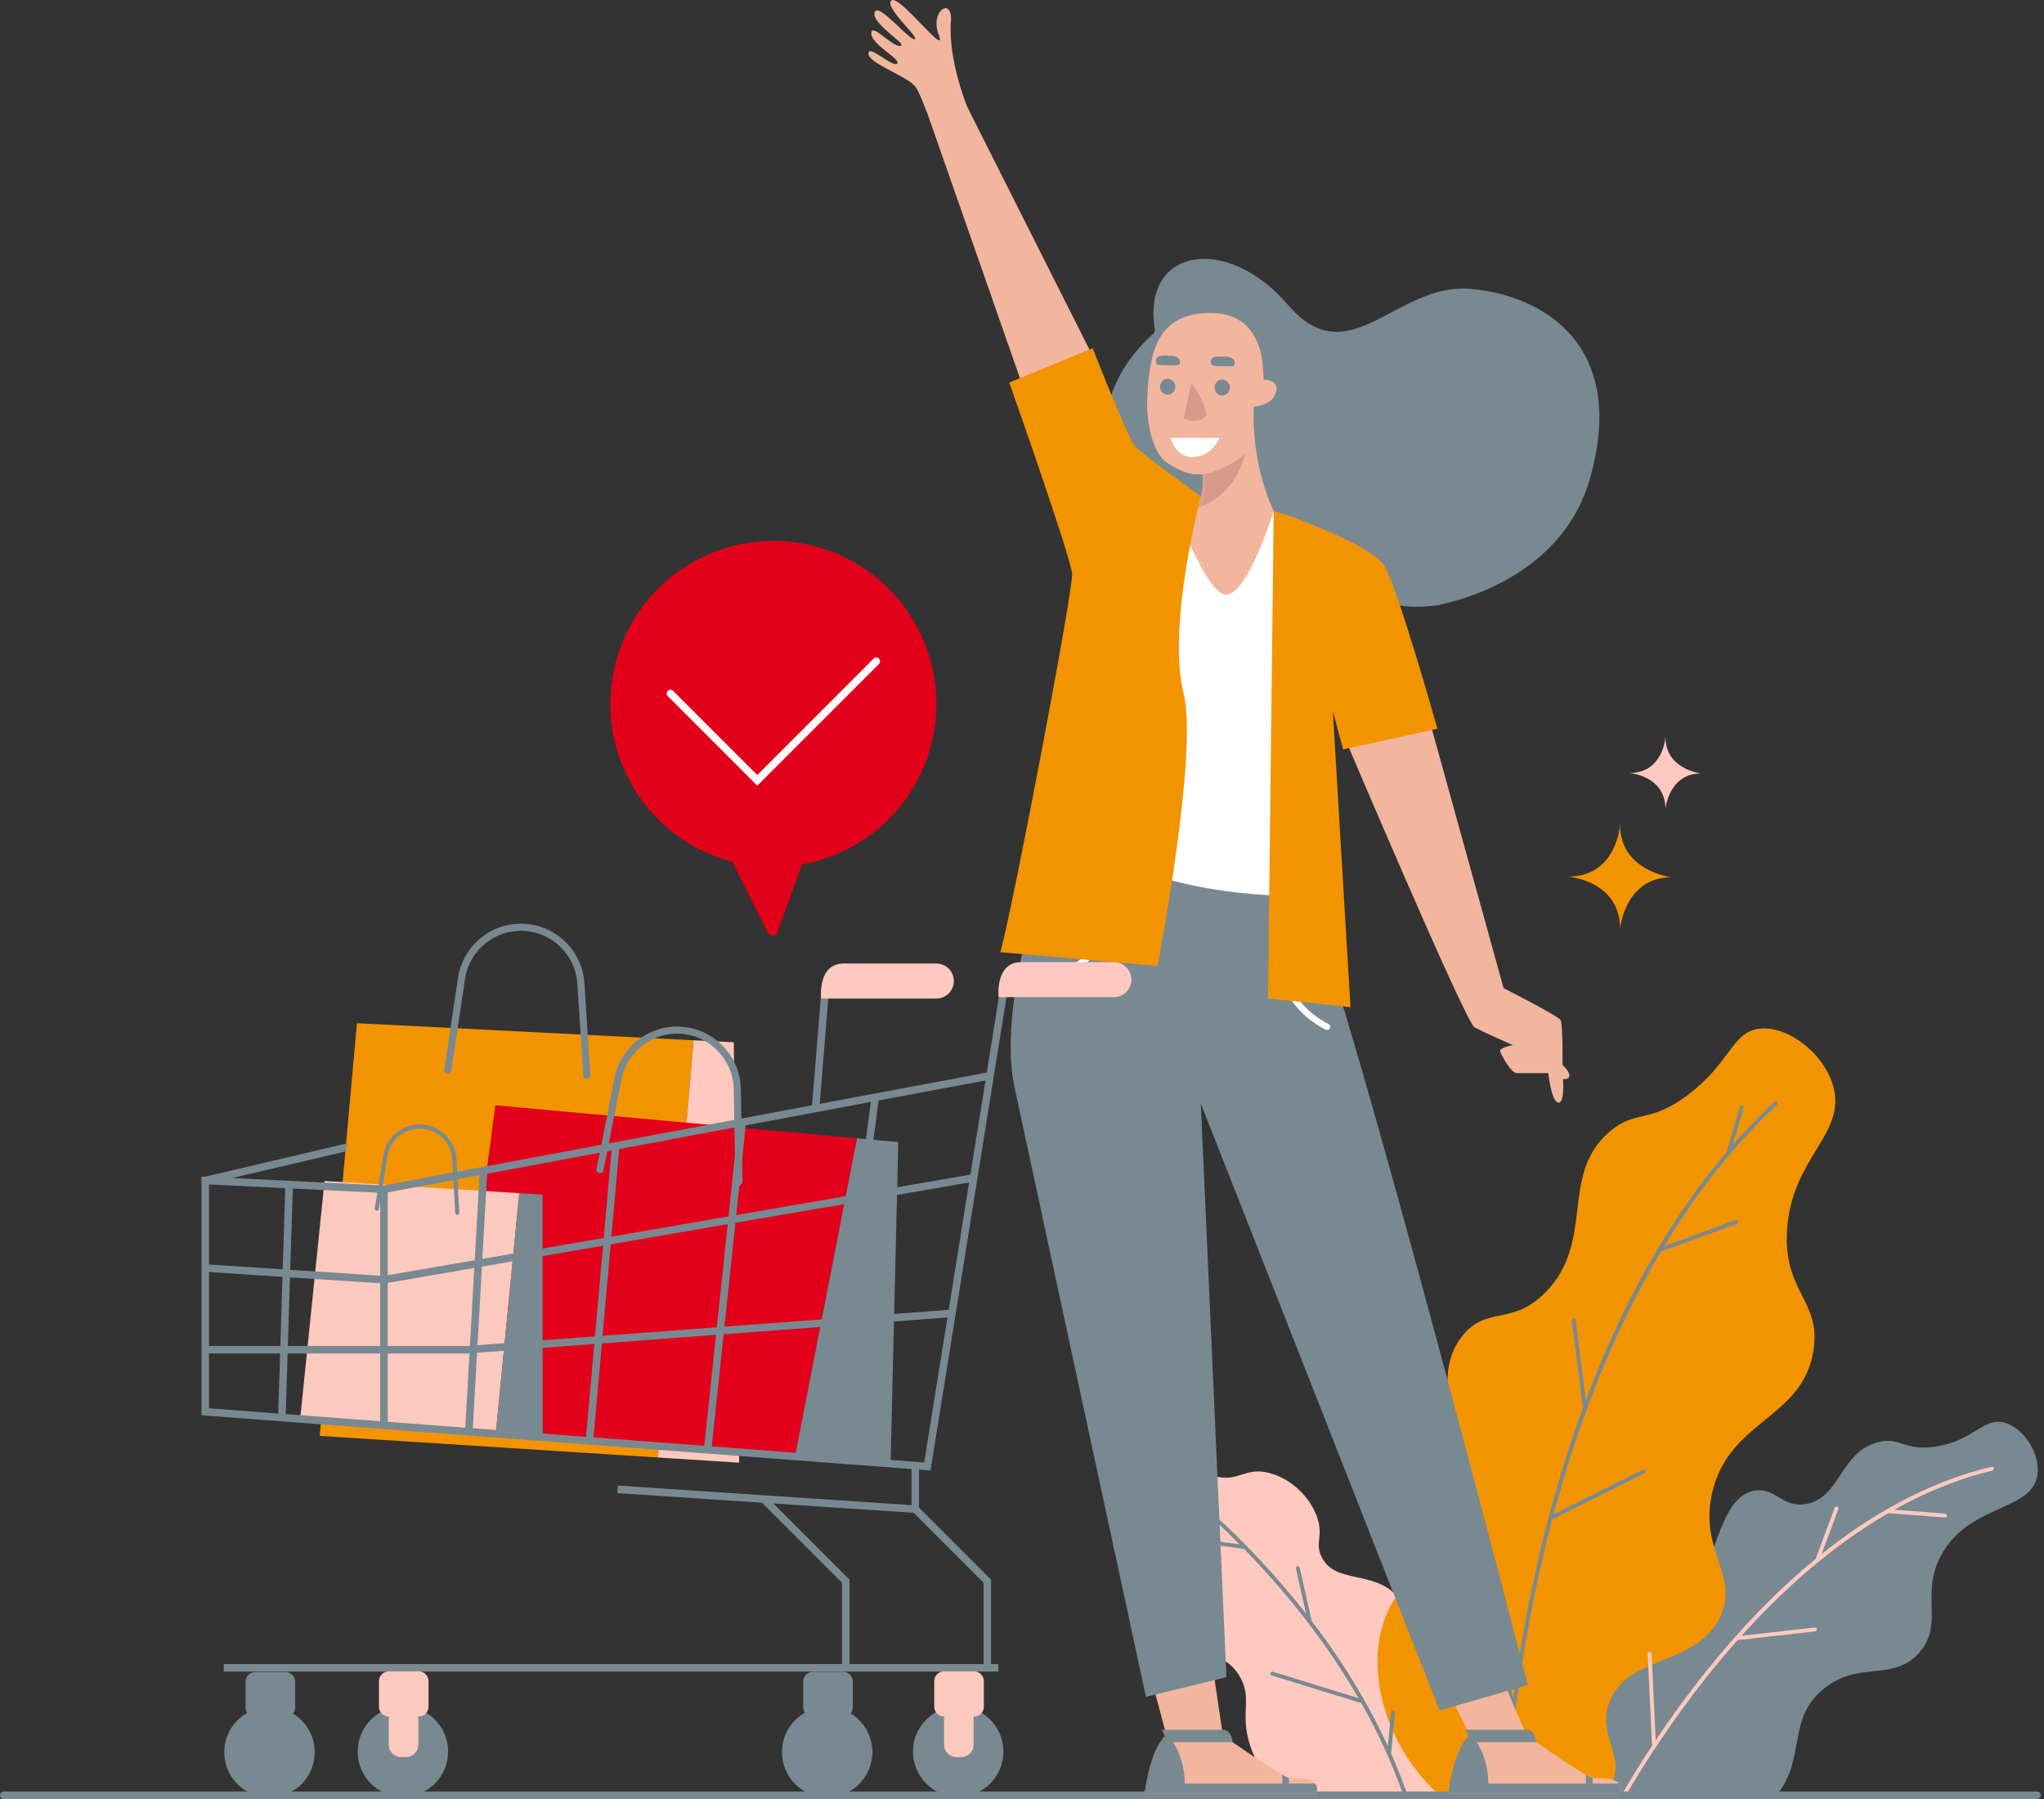 <?xml version="1.0" encoding="UTF-8"?> <svg xmlns="http://www.w3.org/2000/svg" width="250" height="220" viewBox="0 0 250 220" fill="none"><rect x="0" y="0" width="250" height="220" fill="#333333" stroke="none"/><path d="M179.164 211.607C178.224 209.193 175.956 209.873 173.797 206.955C170.572 202.597 173.828 198.641 170.934 195.266C168.096 191.956 163.275 193.783 161.63 190.375C160.767 188.589 161.958 187.81 161.033 185.365C160.102 182.903 157.788 180.764 155.189 180.117C152.297 179.397 151.626 181.164 148.867 180.594C144.718 179.737 143.864 175.252 141.352 175.584C139.539 175.823 137.824 178.443 137.893 180.773C138.002 184.468 143.135 184.592 144.065 189.361C144.953 193.907 142.307 196.446 144.065 199.56C145.879 202.77 149.491 201.484 151.58 204.927C153.292 207.749 151.555 209.381 152.922 213.516C153.765 216.065 155.293 218.004 156.715 219.369H177.152C179.096 216.846 180.022 213.809 179.164 211.607Z" fill="#FFC9BF"></path><path d="M245.157 173.974C242.534 173.285 241.294 176.312 236.569 176.927C232.768 177.421 232.288 175.628 229.59 176.39C225.073 177.665 225.098 183.065 221.002 183.905C218.015 184.517 217.162 181.815 214.561 182.294C209.181 183.285 210.202 195.325 203.289 198.129C199.582 199.633 197.753 196.793 194.432 198.666C189.978 201.177 188.241 209.12 190.675 215.037C191.465 216.96 192.584 218.396 193.523 219.369H217.398C220.91 215.023 218.493 210.137 223.149 206.449C227.472 203.025 231.485 205.71 234.69 202.155C237.954 198.533 234.625 194.822 237.642 189.809C241.217 183.87 248.464 184.807 249.183 180.416C249.613 177.786 247.484 174.586 245.157 173.974Z" fill="#798991"></path><path d="M193.521 219.369H196.262C196.595 218.984 196.876 218.572 197.096 218.135C198.873 214.616 195.301 212.358 196.828 208.205C198.975 202.366 207.124 203.866 210.247 198.006C213.001 192.84 207.695 189.747 209.442 182.44C211.552 173.612 220.387 173.552 221.788 165.263C222.828 159.106 218.13 158.098 218.567 150.502C219.084 141.518 225.896 138.741 224.203 132.788C223.042 128.704 218.501 125.319 215.078 125.81C211.822 126.278 211.649 129.954 206.49 133.862C201.658 137.523 200.055 135.627 196.828 138.425C190.683 143.752 195.164 151.778 189.045 158.017C184.91 162.232 181.848 159.603 178.846 163.384C173.498 170.122 182.291 179.635 176.967 189.149C174.29 193.935 171.375 192.761 169.453 197.738C167.005 204.075 169.463 211.844 173.478 216.793C174.08 217.535 174.842 218.46 175.88 219.369H177.149H193.521V219.369Z" fill="#F29400"></path><path d="M188.585 190.914C188.964 189.269 189.384 187.561 189.849 185.805L201.12 180.169C201.238 180.111 201.285 179.967 201.227 179.85C201.168 179.732 201.024 179.684 200.907 179.743L190.012 185.19C192.7 175.192 196.834 163.677 203.146 153.052C203.146 153.052 203.147 153.052 203.147 153.052L212.451 149.652C212.575 149.607 212.638 149.47 212.593 149.347C212.548 149.223 212.411 149.16 212.288 149.205L203.534 152.403C207.317 146.145 211.866 140.215 217.333 135.11C217.429 135.02 217.434 134.869 217.345 134.773C217.255 134.677 217.104 134.672 217.008 134.761C215.254 136.399 213.56 138.154 211.926 140.019L213.25 135.482C213.286 135.355 213.214 135.223 213.087 135.186C212.961 135.15 212.829 135.222 212.792 135.348L211.203 140.795C211.196 140.819 211.194 140.842 211.195 140.866C206.208 146.728 201.805 153.654 198.055 161.55C196.589 164.637 195.222 167.874 193.956 171.247L192.729 161.427C192.712 161.296 192.593 161.204 192.463 161.22C192.332 161.236 192.24 161.355 192.256 161.486L193.597 172.216C191.464 178.035 189.631 184.252 188.12 190.807C186.694 196.995 185.722 202.779 185.06 207.733L182.901 197.421C182.874 197.292 182.748 197.21 182.619 197.236C182.49 197.263 182.408 197.389 182.435 197.518L184.85 209.059C184.856 209.085 184.866 209.108 184.878 209.13C184.352 213.298 184.051 216.805 183.878 219.369H184.355C184.745 213.592 185.792 203.029 188.585 190.914Z" fill="#798991"></path><path d="M243.865 179.555C243.835 179.427 243.707 179.348 243.579 179.379C236.852 180.978 230.145 184.344 223.644 189.383C223.363 189.601 223.083 189.822 222.802 190.046L224.838 184.565C224.884 184.441 224.821 184.304 224.698 184.258C224.575 184.213 224.437 184.275 224.391 184.399L222.075 190.635C217.428 194.448 212.888 199.115 208.558 204.533C206.254 207.416 204.229 210.241 202.508 212.815L202.004 202.234C201.998 202.103 201.891 202 201.754 202.007C201.623 202.014 201.521 202.125 201.528 202.257L202.062 213.486C200.606 215.694 199.382 217.697 198.406 219.369H198.958C201.144 215.643 204.524 210.344 208.93 204.831C210.029 203.455 211.227 202.025 212.518 200.575L222 199.501C222.131 199.486 222.225 199.368 222.21 199.238C222.195 199.107 222.077 199.013 221.947 199.028L212.996 200.041C217.819 194.698 223.89 189.135 230.953 185.04L237.885 185.574C237.891 185.574 237.898 185.574 237.904 185.574C238.027 185.574 238.132 185.479 238.141 185.354C238.151 185.223 238.053 185.109 237.922 185.099L231.691 184.619C235.432 182.525 239.444 180.852 243.689 179.842C243.817 179.812 243.896 179.683 243.865 179.555Z" fill="#FFC9BF"></path><path d="M170.138 214.416C170.148 214.393 170.156 214.369 170.158 214.342L170.605 209.422C170.617 209.291 170.521 209.175 170.389 209.163C170.26 209.153 170.143 209.248 170.131 209.379L169.751 213.554C168.603 211.047 167.282 208.551 165.791 206.079C164.186 203.417 162.382 200.778 160.399 198.187C160.408 198.151 160.41 198.114 160.402 198.076L158.97 191.724C158.941 191.596 158.814 191.515 158.685 191.544C158.557 191.573 158.477 191.701 158.505 191.829L159.749 197.347C158.373 195.59 156.916 193.857 155.381 192.154C148.51 184.529 142.388 180.087 142.327 180.043C142.22 179.966 142.071 179.99 141.994 180.097C141.917 180.203 141.941 180.352 142.048 180.429C142.098 180.465 146.284 183.503 151.608 188.861L147.587 188.32C147.458 188.302 147.337 188.394 147.319 188.524C147.301 188.654 147.393 188.774 147.523 188.792L152.155 189.415C153.087 190.367 154.049 191.387 155.027 192.473C158.52 196.349 162.61 201.516 166.159 207.67L155.677 204.431C155.552 204.393 155.418 204.463 155.379 204.589C155.34 204.714 155.411 204.848 155.536 204.887L166.505 208.275C168.436 211.694 170.191 215.409 171.584 219.369H172.092C171.517 217.715 170.866 216.063 170.138 214.416Z" fill="#798991"></path><path d="M114.527 86.081C114.527 75.069 105.6 66.141 94.588 66.141C83.576 66.141 74.648 75.069 74.648 86.081C74.648 95.36 80.987 103.159 89.571 105.383L93.908 114.059C94.159 114.561 94.889 114.519 95.081 113.991L98.091 105.713C107.433 104.058 114.527 95.898 114.527 86.081Z" fill="#E2001A"></path><path d="M92.621 96.079L81.674 85.132C81.494 84.952 81.494 84.661 81.674 84.481C81.854 84.301 82.145 84.301 82.325 84.481L92.621 94.778L106.853 80.545C107.033 80.366 107.324 80.366 107.504 80.545C107.684 80.725 107.684 81.017 107.504 81.196L92.621 96.079Z" fill="white"></path><path d="M0.46 220H249.145C249.399 220 249.605 219.794 249.605 219.54C249.605 219.285 249.399 219.079 249.145 219.079H0.46C0.206 219.079 0 219.285 0 219.54C0 219.794 0.206 220 0.46 220Z" fill="#798991"></path><path d="M162.813 90.277C162.729 90.277 162.653 90.219 162.633 90.134L160.934 82.752C160.912 82.653 160.973 82.554 161.073 82.531C161.172 82.509 161.27 82.57 161.293 82.669L162.992 90.051C163.015 90.15 162.953 90.249 162.854 90.272C162.84 90.275 162.826 90.277 162.813 90.277Z" fill="white"></path><path d="M144.419 36.133C144.419 36.133 139.742 40.198 140.054 46.539C140.366 52.881 140.151 58.167 147.021 58.059C147.021 58.059 147.75 62.251 143.586 64.4C143.586 64.4 147.544 84.879 158.16 64.325C158.16 64.325 154.1 59.886 155.87 53.76C155.87 53.76 161.804 47.311 157.015 40.002C152.227 32.694 144.419 36.133 144.419 36.133Z" fill="#F2B59E"></path><path d="M149.488 48.361C150.005 48.361 150.425 47.928 150.425 47.394C150.425 46.86 150.005 46.426 149.488 46.426C148.97 46.426 148.551 46.86 148.551 47.394C148.551 47.928 148.97 48.361 149.488 48.361Z" fill="#798991"></path><path d="M142.828 48.257C143.345 48.257 143.765 47.824 143.765 47.29C143.765 46.756 143.345 46.323 142.828 46.323C142.31 46.323 141.891 46.756 141.891 47.29C141.891 47.824 142.31 48.257 142.828 48.257Z" fill="#798991"></path><path d="M145.821 46.915C145.821 46.915 147.953 50.269 147.476 50.868C146.999 51.466 145.932 51.679 144.777 51.181L145.629 47.273C145.629 47.273 145.658 46.979 145.821 46.915Z" fill="#D6998A"></path><path d="M150.993 44.627C151.099 44.443 151.005 44.179 150.915 44.036C150.673 43.649 150.143 43.628 149.588 43.606C149.003 43.583 148.369 43.558 148.156 43.955C148.067 44.122 148.048 44.369 148.156 44.547C148.289 44.765 148.547 44.766 149.666 44.788C150.634 44.807 150.885 44.815 150.993 44.627Z" fill="#798991"></path><path d="M144.278 44.51C144.384 44.326 144.29 44.062 144.2 43.919C143.958 43.532 143.428 43.511 142.873 43.489C142.289 43.466 141.655 43.441 141.441 43.838C141.352 44.005 141.333 44.252 141.441 44.43C141.575 44.648 141.832 44.649 142.951 44.671C143.919 44.691 144.17 44.698 144.278 44.51Z" fill="#798991"></path><mask id="mask0_2170_2365" style="mask-type:luminance" maskUnits="userSpaceOnUse" x="140" y="35" width="19" height="32"><path d="M144.419 36.133C144.419 36.133 140.463 40.217 140.775 46.559C141.088 52.9 140.151 58.167 147.022 58.059C147.022 58.059 147.75 62.251 143.586 64.4C143.586 64.4 148.656 70.097 158.234 64.401C158.234 64.401 154.101 59.886 155.871 53.76C155.871 53.76 161.804 47.311 157.016 40.002C152.227 32.694 144.419 36.133 144.419 36.133Z" fill="white"></path></mask><g mask="url(#mask0_2170_2365)"><path d="M147.02 58.059C147.02 58.059 150.039 57.486 152.26 55.551C152.26 55.551 151.288 61.212 145.25 62.43L147.02 58.059Z" fill="#D6998A"></path></g><path d="M146.157 55.883C148.111 55.63 148.911 54.106 149.141 53.548H143.156C143.36 54.19 144.147 56.142 146.157 55.883Z" fill="white"></path><path d="M141.304 40.606C139.397 30.276 150.045 28.527 157.515 37.268C164.985 46.009 170.707 34.592 179.777 35.324C188.818 36.054 199.184 42.316 194.416 58.685C191.551 68.522 182.268 72.623 175.903 74.006C168.443 75.087 163.618 71.231 161.919 70.098C152.333 63.114 153.353 49.724 153.353 49.724C153.353 49.724 155.903 49.636 156.123 47.658C156.265 46.383 154.54 46.426 154.54 46.426C154.54 44.307 154.336 38.169 147.873 38.275C141.41 38.381 140.505 43.183 140.293 49.329C140.277 49.809 140.301 50.268 140.361 50.704C140.522 52.491 141.063 55.52 142.873 56.687C145.511 58.387 147.094 58.035 147.094 58.035C147.094 58.035 147.666 63.37 143.694 62.96C139.981 62.576 138.124 60.204 138.124 60.204L138.124 60.209C130.221 49.325 141.304 40.606 141.304 40.606Z" fill="#798991"></path><path d="M176.324 205.244L183.994 205.86L186.698 212.228C186.698 212.228 193.921 217.294 194.811 217.431C195.701 217.568 198.713 217.089 198.166 219.348H177.124C177.124 219.348 177.9 214.213 179.817 212.296L176.324 205.244Z" fill="#F2B59E"></path><path d="M197.999 218.116H194.789V217.426C194.64 217.394 194.352 217.253 193.967 217.035V218.116H182.046C182.037 217.323 181.896 214.957 180.605 213.049H186.185H187.882C187.798 211.646 186.89 211.543 186.89 211.543H179.231L179.608 212.296C177.691 214.213 177.125 219.348 177.125 219.348H198.167C198.303 218.784 198.218 218.391 197.999 218.116Z" fill="#798991"></path><path d="M140.804 205.244L148.473 204.809L149.566 212.228C149.566 212.228 156.789 217.294 157.679 217.431C158.569 217.568 161.582 217.089 161.034 219.348H139.992C139.992 219.348 140.768 214.213 142.685 212.296L140.804 205.244Z" fill="#F2B59E"></path><path d="M160.867 218.116H157.656V217.426C157.508 217.394 157.219 217.253 156.835 217.035V218.116H144.913C144.904 217.323 144.763 214.957 143.473 213.049H149.052H150.749C150.665 211.646 149.757 211.543 149.757 211.543H142.098L142.475 212.296C140.558 214.213 139.992 219.348 139.992 219.348H161.034C161.171 218.784 161.085 218.391 160.867 218.116Z" fill="#798991"></path><path d="M128.606 104.195C128.606 104.195 121.88 121.971 124.042 132.78L140.158 207.507L150.006 205.104L146.869 134.942L176.069 209.178L186.879 206.056C186.879 206.056 163.498 115.479 159.593 109.72L128.606 104.195Z" fill="#798991"></path><path d="M118.341 13.15C118.341 13.15 115.94 7.432 116.307 2.608C116.538 -0.438 113.668 1.276 114.817 4.261C115.966 7.246 109.973 -0.765 109.025 0.06C108.078 0.885 112.592 4.683 111.869 4.798C111.146 4.913 107.35 0.124 106.968 1.533C106.586 2.942 111.174 5.515 110.112 5.617C109.05 5.718 106.544 2.679 106.566 4.091C106.589 5.503 110.308 7.271 109.713 7.77C109.119 8.269 106.153 5.303 106.22 6.573C106.287 7.843 111.286 9.387 112.077 10.764C112.626 11.717 113.286 13.486 113.598 14.355L113.597 14.356C114.197 16.037 125.607 48.706 125.607 48.706L134.615 45.463L118.341 13.15Z" fill="#F2B59E"></path><path d="M163.906 88.898C163.906 88.898 179.22 125.05 180.361 125.65C181.502 126.251 185.045 127.812 185.045 127.812C185.045 127.812 183.303 128.112 183.483 128.593C183.664 129.073 184.805 131.235 185.525 131.235C186.246 131.235 189.369 131.235 189.369 131.235C189.369 131.235 189.729 134.658 190.57 134.838C191.411 135.019 191.17 131.956 191.17 131.956C191.17 131.956 191.951 132.076 191.951 131.535C191.951 130.995 191.11 130.214 191.11 130.214C191.11 130.214 191.17 125.29 190.87 124.749C190.57 124.209 183.904 120.846 183.904 120.846L174.295 86.135L163.906 88.898Z" fill="#F2B59E"></path><path d="M141.941 57.774C141.941 57.774 147.166 72.547 149.868 72.727C152.57 72.907 155.788 62.496 155.788 62.496C155.788 62.496 162.659 68.375 162.299 74.154C161.939 79.933 160.275 109.553 160.275 109.553C160.275 109.553 144.129 110.278 134.156 103.792C134.156 103.792 138.518 72.007 138.518 71.466C138.518 70.926 140.596 59.061 141.941 57.774Z" fill="white"></path><path d="M127.653 120.191C127.475 120.191 127.315 120.07 127.272 119.89C127.223 119.679 127.353 119.469 127.563 119.419C131.039 118.599 133.682 116.626 135.42 113.557C136.718 111.263 136.991 109.202 136.994 109.181C137.021 108.967 137.216 108.815 137.431 108.843C137.645 108.87 137.797 109.065 137.769 109.28C137.758 109.37 137.474 111.516 136.1 113.942C134.829 116.188 132.347 119.093 127.743 120.18C127.713 120.187 127.682 120.191 127.653 120.191Z" fill="white"></path><path d="M162.311 125.956C162.252 125.956 162.191 125.943 162.135 125.914C159.216 124.441 157.141 121.893 156.133 118.547C155.376 116.032 155.483 113.979 155.488 113.893C155.501 113.677 155.688 113.514 155.901 113.524C156.117 113.537 156.281 113.721 156.269 113.937C156.268 113.957 156.167 115.96 156.89 118.346C157.85 121.514 159.733 123.826 162.487 125.216C162.68 125.313 162.758 125.549 162.66 125.741C162.592 125.878 162.454 125.956 162.311 125.956Z" fill="white"></path><path d="M133.649 42.581L123.44 46.784C123.44 46.784 131.007 68.163 131.127 70.205C131.247 72.247 124.041 110.2 122.359 116.446L141.576 118.127C141.576 118.127 146.592 92.075 144.776 84.849C142.691 76.553 146.869 60.697 146.869 60.697C146.869 60.697 139.895 55.672 138.934 54.711C137.973 53.75 133.649 42.581 133.649 42.581Z" fill="#F29400"></path><path d="M155.785 62.496L155.09 122.091L165.179 123.172L163.017 86.96L164.278 91.644L175.808 89.122C175.808 89.122 170.764 71.106 169.142 68.944C167.521 66.782 159.028 63.397 155.785 62.496Z" fill="#F29400"></path><path d="M43.657 125.128L39.105 175.598L80.464 178.237L84.832 127.215L43.657 125.128Z" fill="#F29400"></path><path d="M89.745 127.464L84.833 127.215L80.465 178.237L90.408 178.872L89.745 127.464Z" fill="#FFC9BF"></path><path d="M54.753 131.294C54.737 131.294 54.721 131.292 54.705 131.29C54.469 131.255 54.305 131.034 54.341 130.797L56.041 119.43C56.698 115.593 60.127 112.815 64.016 112.966C67.932 113.119 71.136 116.178 71.469 120.083L71.469 120.092L72.209 131.496C72.225 131.734 72.043 131.941 71.804 131.956C71.566 131.971 71.359 131.791 71.344 131.552L70.605 120.153C70.307 116.685 67.46 113.968 63.982 113.833C60.528 113.698 57.482 116.165 56.896 119.572L55.198 130.925C55.165 131.146 54.971 131.303 54.753 131.294Z" fill="#798991"></path><path d="M60.584 135.162L55.414 174.365L97.24 178.063L104.818 139.202L60.584 135.162Z" fill="#E2001A"></path><path d="M109.869 139.663L104.82 139.202L97.242 178.063L108.923 179.096L109.869 139.663Z" fill="#798991"></path><path d="M73.343 143.472C73.327 143.471 73.311 143.468 73.295 143.465C73.06 143.418 72.907 143.19 72.954 142.954L75.197 131.656C76.038 127.847 79.602 125.229 83.488 125.566C87.401 125.905 90.463 129.121 90.61 133.045L90.61 133.054L90.807 144.505C90.811 144.745 90.62 144.943 90.38 144.947C90.141 144.95 89.943 144.76 89.938 144.52L89.742 133.074C89.609 129.588 86.889 126.733 83.413 126.432C79.962 126.132 76.796 128.457 76.046 131.839L73.806 143.123C73.762 143.343 73.561 143.491 73.343 143.472Z" fill="#798991"></path><path d="M39.693 144.418L36.703 173.602L60.626 175.42L63.513 145.916L39.693 144.418Z" fill="#FBC9BE"></path><path d="M66.354 146.094L63.512 145.916L60.625 175.42L66.376 175.857L66.354 146.094Z" fill="#798991"></path><path d="M46.074 148.066C46.065 148.065 46.056 148.064 46.047 148.063C45.91 148.041 45.817 147.912 45.839 147.775L46.903 141.207C47.311 138.991 49.315 137.406 51.565 137.522C53.831 137.637 55.664 139.431 55.829 141.694L55.83 141.699L56.178 148.305C56.185 148.443 56.078 148.562 55.94 148.569C55.802 148.576 55.684 148.47 55.676 148.331L55.328 141.728C55.181 139.718 53.552 138.126 51.539 138.023C49.541 137.921 47.761 139.327 47.397 141.295L46.335 147.855C46.314 147.983 46.201 148.072 46.074 148.066Z" fill="#798991"></path><path d="M111.485 179.65V184.062L75.576 181.669L75.515 182.588L93.191 183.766L102.98 193.555V203.498H27.37V204.419H122.116V203.498H121.215V193.173L112.406 184.363V179.72L113.811 179.826L123.245 121.062L122.336 120.916L120.691 131.166L100.261 134.989L101.453 120.297L100.535 120.223L99.323 135.165L46.927 144.971L28.396 144.063L42.324 140.799L42.459 139.822L25.059 143.9L24.641 143.879V173.071L111.485 179.65ZM111.742 185.002L120.295 193.555V203.498H103.901V193.173L94.586 183.859L111.742 185.002ZM116.033 160.178L103.943 161.086L105.843 146.796L118.533 144.605L116.033 160.178ZM103.005 161.156L88.604 162.237L89.947 149.541L104.892 146.96L103.005 161.156ZM47.419 156.884L58.011 155.055L57.476 164.573L57.112 164.6H47.419V156.884ZM58.942 154.894L73.756 152.336L72.77 163.425L58.402 164.504L58.942 154.894ZM74.695 152.174L89.004 149.704L87.671 162.307L73.7 163.355L74.695 152.174ZM87.573 163.237L86.138 176.806L72.595 175.78L73.618 164.285L87.573 163.237ZM71.677 175.711L57.83 174.662L58.35 165.431L72.687 164.355L71.677 175.711ZM56.912 174.592L47.419 173.873V165.521H57.146L57.163 165.52L57.424 165.5L56.912 174.592ZM46.498 173.803L34.949 172.929L35.18 165.521H46.498V173.803H46.498ZM35.209 164.6L35.47 156.207L46.498 156.927V164.6H35.209ZM34.288 164.6H25.561V155.56L34.551 156.147L34.288 164.6ZM25.561 144.846L34.889 145.303L34.58 155.226L25.561 154.637V144.846ZM35.809 145.348L46.498 145.872V156.005L35.499 155.286L35.809 145.348ZM47.419 145.816L58.649 143.714L58.064 154.112L47.419 155.95V145.816ZM59.581 143.539L74.792 140.693L73.841 151.388L58.995 153.951L59.581 143.539ZM75.732 140.517L90.263 137.797L89.105 148.752L74.779 151.226L75.732 140.517ZM91.208 137.62L106.514 134.756L105.019 146.004L90.048 148.589L91.208 137.62ZM102.881 162.088L100.778 177.915L87.056 176.876L88.506 163.167L102.881 162.088ZM25.561 172.217V165.521H34.259L34.03 172.859L25.561 172.217ZM120.536 132.131L118.687 143.644L105.97 145.84L107.467 134.577L120.536 132.131ZM113.036 178.844L101.697 177.985L103.819 162.018L115.883 161.113L113.036 178.844Z" fill="#798991"></path><path d="M124.896 117.661H125.053H136.235C137.418 117.661 138.376 118.62 138.376 119.802C138.376 120.985 137.417 121.943 136.235 121.943H122.142C122.142 121.943 121.664 117.661 124.896 117.661Z" fill="#FFC9BF"></path><path d="M117.195 219.733C120.25 219.733 122.727 217.257 122.727 214.202C122.727 211.147 120.25 208.67 117.195 208.67C114.141 208.67 111.664 211.147 111.664 214.202C111.664 217.257 114.141 219.733 117.195 219.733Z" fill="#798991"></path><path d="M115.47 204.388H119.128C119.793 204.388 120.332 204.927 120.332 205.592V208.715C120.332 209.38 119.793 209.919 119.128 209.919H119.068C119.077 209.985 119.083 210.052 119.083 210.12V213.376C119.083 214.202 118.414 214.871 117.589 214.871H116.964C116.139 214.871 115.47 214.202 115.47 213.376V210.12C115.47 210.052 115.476 209.985 115.485 209.919H115.47C114.805 209.919 114.266 209.38 114.266 208.715V205.592C114.266 204.927 114.805 204.388 115.47 204.388Z" fill="#FBC9BE"></path><path d="M49.277 219.732C52.332 219.732 54.809 217.256 54.809 214.201C54.809 211.146 52.332 208.669 49.277 208.669C46.222 208.669 43.746 211.146 43.746 214.201C43.746 217.256 46.222 219.732 49.277 219.732Z" fill="#798991"></path><path d="M47.552 204.387H51.21C51.875 204.387 52.414 204.926 52.414 205.592V208.714C52.414 209.379 51.875 209.918 51.21 209.918H51.15C51.159 209.984 51.165 210.051 51.165 210.119V213.375C51.165 214.201 50.496 214.87 49.671 214.87H49.046C48.221 214.87 47.552 214.201 47.552 213.375V210.119C47.552 210.051 47.558 209.984 47.567 209.918H47.552C46.887 209.918 46.348 209.379 46.348 208.714V205.592C46.348 204.926 46.887 204.387 47.552 204.387Z" fill="#FBC9BE"></path><path d="M30.237 209.466C30.108 209.273 30.032 209.042 30.032 208.792V205.67C30.032 205.005 30.571 204.466 31.236 204.466H34.894C35.559 204.466 36.098 205.005 36.098 205.67V208.792C36.098 209.079 35.998 209.342 35.83 209.549C37.426 210.52 38.492 212.275 38.492 214.279C38.492 217.334 36.016 219.811 32.961 219.811C29.906 219.811 27.43 217.334 27.43 214.279C27.43 212.215 28.561 210.416 30.237 209.466Z" fill="#798991"></path><path d="M98.448 209.449C98.319 209.257 98.243 209.026 98.243 208.776V205.654C98.243 204.989 98.782 204.449 99.447 204.449H103.105C103.77 204.449 104.309 204.989 104.309 205.654V208.776C104.309 209.063 104.209 209.326 104.041 209.533C105.637 210.504 106.703 212.259 106.703 214.263C106.703 217.318 104.227 219.794 101.172 219.794C98.117 219.794 95.641 217.318 95.641 214.263C95.641 212.199 96.772 210.4 98.448 209.449Z" fill="#798991"></path><path d="M103.185 117.829H103.342H114.524C115.707 117.829 116.665 118.788 116.665 119.97C116.665 121.153 115.707 122.112 114.524 122.112H100.431C100.431 122.112 99.953 117.829 103.185 117.829Z" fill="#FFC9BF"></path><path d="M198.15 100.829C198.15 100.829 197.785 107.202 191.777 107.202C191.777 107.202 198.15 107.672 198.15 113.575C198.15 113.575 198.725 107.28 204.445 107.28C204.445 107.28 198.15 106.575 198.15 100.829Z" fill="#F29400"></path><path d="M203.699 90.126C203.699 90.126 203.446 94.528 199.297 94.528C199.297 94.528 203.699 94.852 203.699 98.93C203.699 98.93 204.096 94.582 208.047 94.582C208.047 94.582 203.699 94.095 203.699 90.126Z" fill="#FFC9BF"></path></svg> 